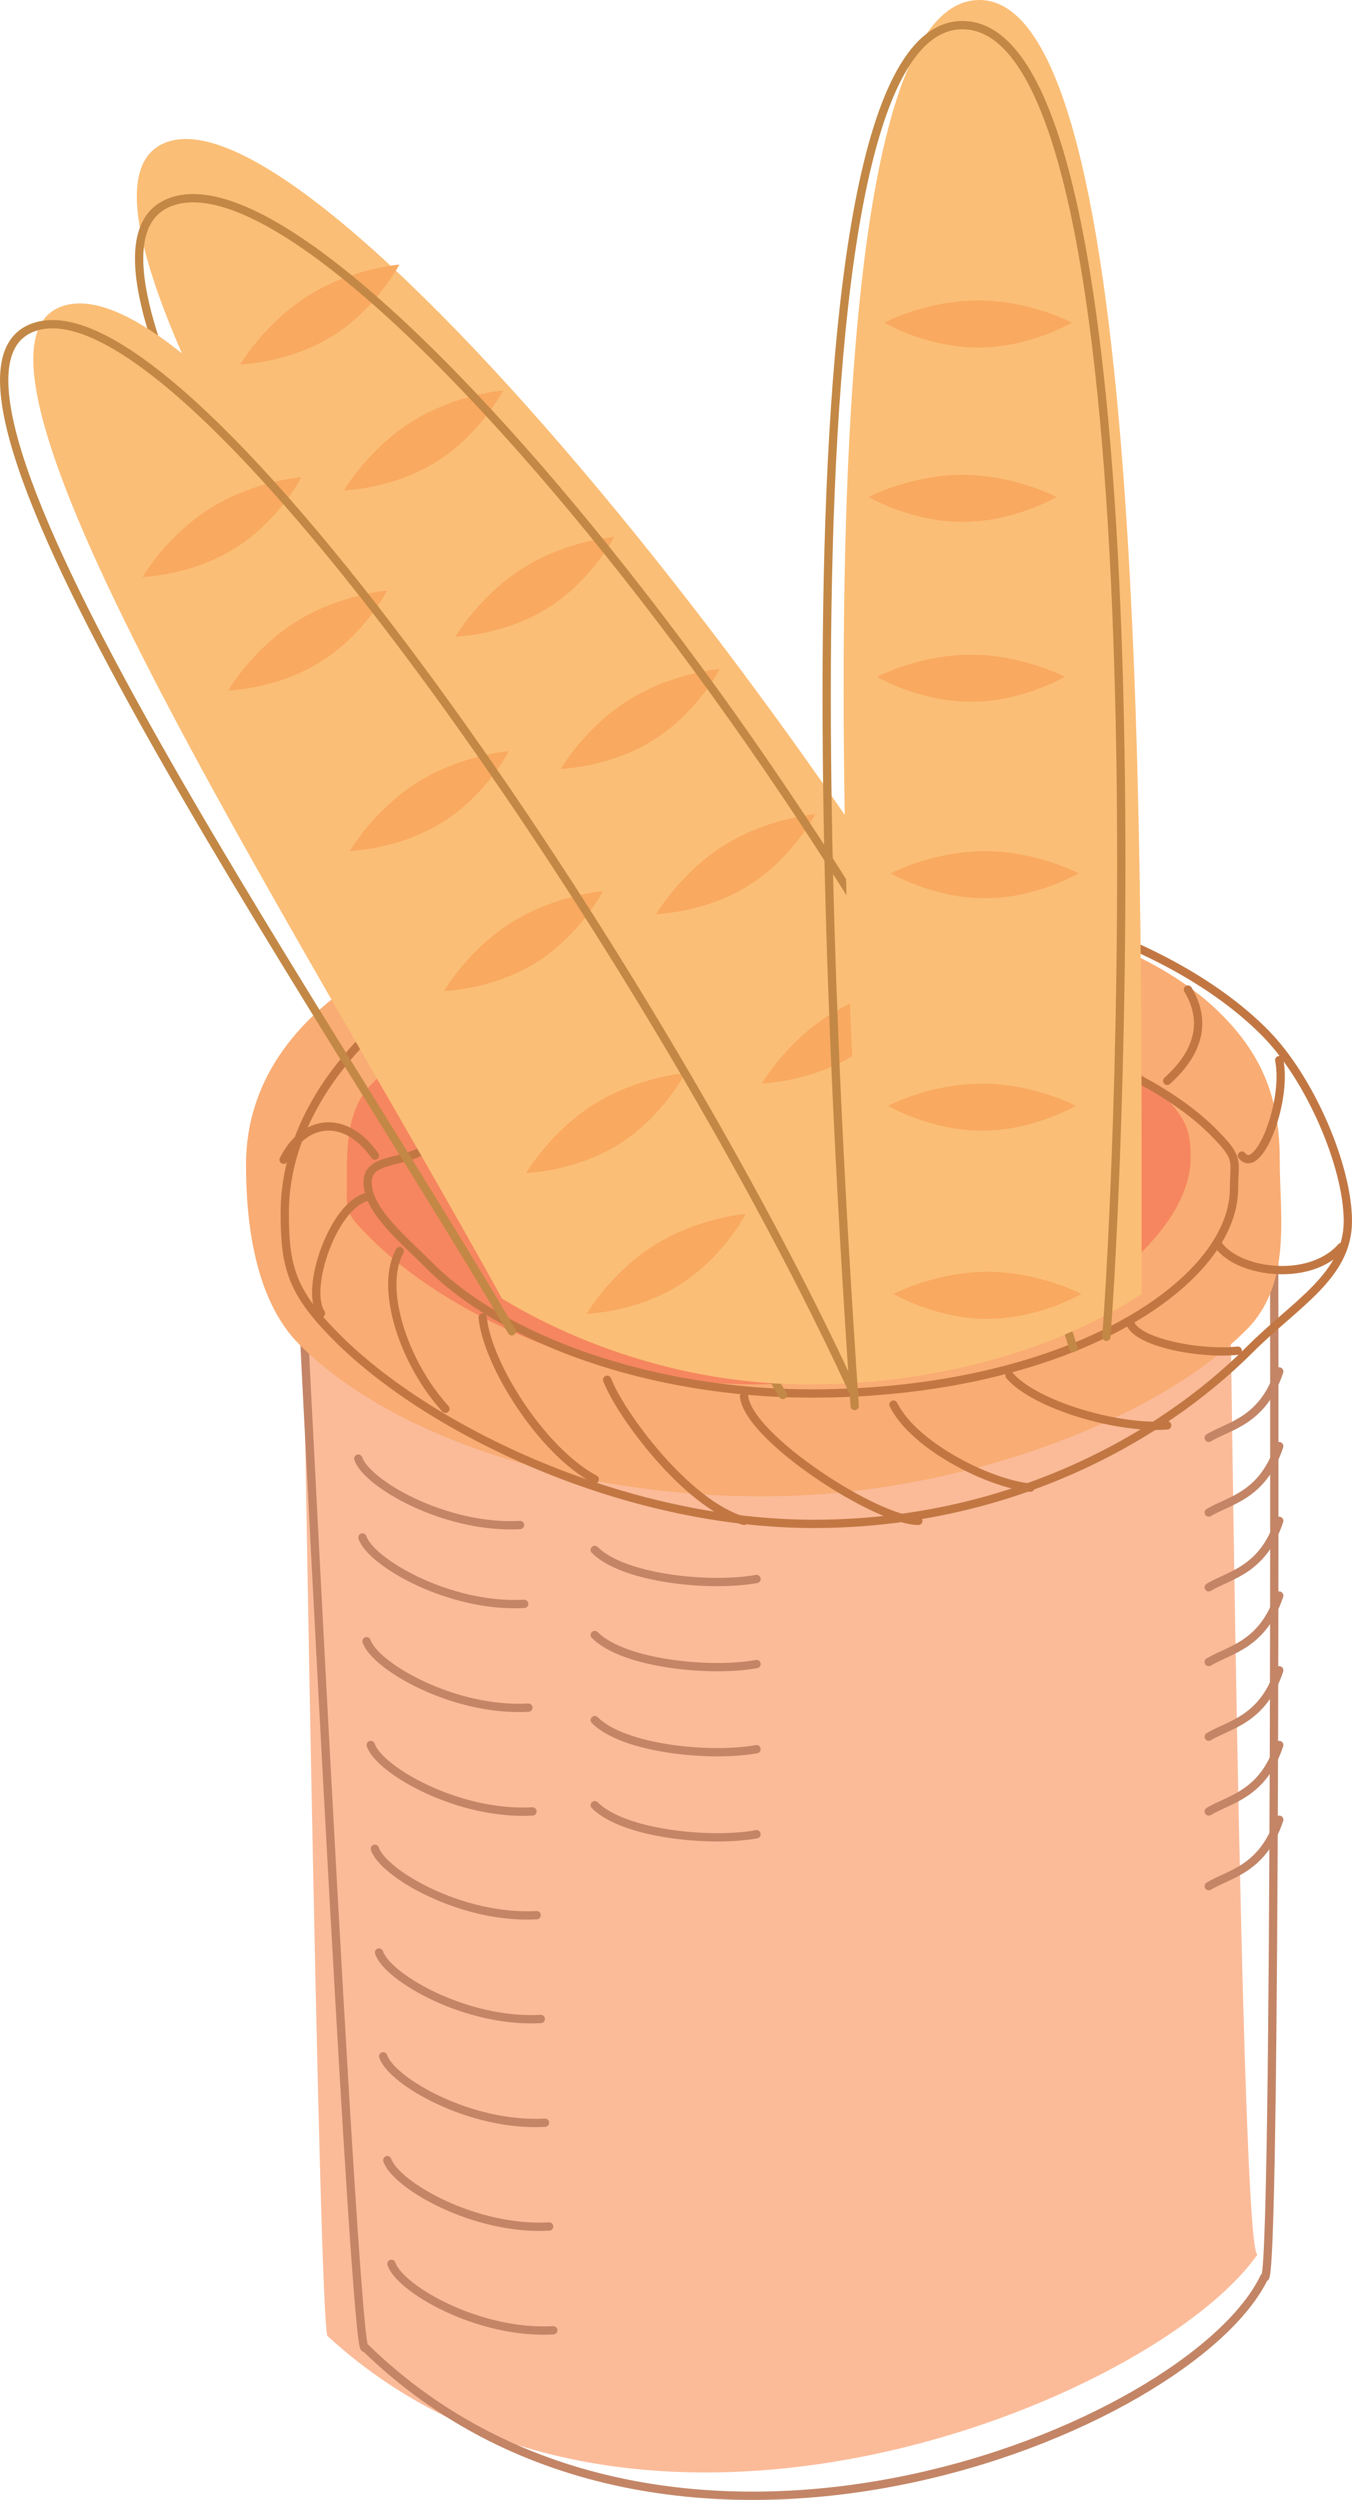 <svg xmlns="http://www.w3.org/2000/svg" width="111.909" height="206.794"><defs><clipPath id="a"><path d="M24 98h82v108.79H24Zm0 0"/></clipPath><clipPath id="b"><path d="M23 72h88.84v55H23Zm0 0"/></clipPath><clipPath id="c"><path d="M100 102h11.84v4H100Zm0 0"/></clipPath></defs><path fill="#fbbb99" d="M101.718 97.06s.972 91.32 2.402 89.39c-8.5 12.231-51.765 29.95-76.988 6.813-.738.883-2.188-93.672-2.188-93.672l76.774-2.531"/><g clip-path="url(#a)" transform="translate(.07 .005)"><path fill="none" stroke="#c38566" stroke-linecap="round" stroke-linejoin="round" stroke-miterlimit="1" stroke-width=".687" d="M105.387 98.555s.242 92.136-.801 89.8c-6.031 12.637-49.297 30.356-74.453 5.813-.801 2.293-5.54-93.777-5.54-93.777Zm0 0"/></g><path fill="#f6865f" d="M64.394 119.185c-21.887 0-38.84-9.8-38.84-21.387 0-11.586 15.394-20.558 37.277-20.558 21.887 0 42.207 6.918 42.207 18.503 0 11.586-18.762 23.442-40.644 23.442"/><path fill="#f9ac73" d="M62.44 114.52c-13.46 0-25.718-6.038-31.777-12.097-2.238-2.238-1.945-2.254-1.945-4.582 0-2.332-.18-5.945 2.058-8.183C36.835 83.598 49.75 78.95 63.21 78.95c13.46 0 26.727 5.293 32.781 11.348 2.242 2.242 2.555 3.192 2.555 5.52 0 7.972-15.18 18.703-36.106 18.703zm43.489-18.507c0-4.531-1.047-8.313-4.832-12.102-7.64-7.636-23.051-10.433-38.824-10.433-24.532 0-41.91 8.781-41.91 22.855 0 4.532.64 11.114 4.425 14.899 7.64 7.64 22.625 12.554 38.399 12.554 15.777 0 32.343-6.14 39.98-13.777 3.79-3.785 2.762-9.469 2.762-13.996"/><path fill="none" stroke="#c27743" stroke-linecap="round" stroke-linejoin="round" stroke-miterlimit="1" stroke-width=".687" d="M67.194 115.275c-13.46 0-25.57-4.504-31.625-10.559-2.238-2.242-5.14-4.578-5.14-6.91s3.527-1.262 5.77-3.5c6.054-6.059 17.96-11.008 31.421-11.008 13.465 0 26.75 4.285 32.805 10.344 2.242 2.238 1.719 2.324 1.719 4.656 0 7.973-14.024 16.977-34.95 16.977zm0 0"/><g clip-path="url(#b)" transform="translate(.07 .005)"><path fill="none" stroke="#c27743" stroke-linecap="round" stroke-linejoin="round" stroke-miterlimit="1" stroke-width=".687" d="M111.496 101.016c0-4.532-3.125-11.86-6.914-15.645-7.637-7.64-22.5-12.555-38.277-12.555-24.528 0-42.805 13.422-42.805 27.496 0 4.532.566 6.579 4.352 10.364 7.64 7.64 23.664 15.379 39.437 15.379 15.773 0 28.473-6.805 36.113-14.446 3.786-3.785 8.094-6.062 8.094-10.593zm0 0"/></g><path fill="#fbbe76" d="M66.792 114.52c10.879 0 20.2-2.902 26.645-6.808C77.03 70.708 27.374 7.232 13.9 11.724c-14.26 4.754 34.544 72.52 51.548 102.762.446.011.89.035 1.344.035"/><path fill="#f9a960" d="M27.57 27.767c3.632-2.285 5.484-5.879 5.484-5.879s-3.922.3-7.555 2.582c-3.633 2.281-5.605 5.68-5.605 5.68s4.039-.106 7.675-2.383m8.582 10.414c3.637-2.281 5.489-5.875 5.489-5.875s-3.922.297-7.555 2.578c-3.637 2.281-5.61 5.684-5.61 5.684s4.044-.106 7.676-2.387m9.215 12.105c3.633-2.285 5.485-5.878 5.485-5.878s-3.918.3-7.555 2.582c-3.633 2.28-5.606 5.68-5.606 5.68s4.043-.102 7.676-2.384m8.727 10.93c3.637-2.281 5.488-5.875 5.488-5.875s-3.922.297-7.555 2.578c-3.636 2.281-5.609 5.684-5.609 5.684s4.043-.106 7.676-2.387m7.898 12.02c3.633-2.286 5.485-5.88 5.485-5.88s-3.918.302-7.555 2.583c-3.633 2.281-5.606 5.68-5.606 5.68s4.043-.102 7.676-2.383m8.754 14.004c3.637-2.282 5.488-5.88 5.488-5.88s-3.921.301-7.554 2.583c-3.637 2.28-5.61 5.68-5.61 5.68s4.043-.102 7.676-2.383"/><path fill="none" stroke="#c38845" stroke-linecap="round" stroke-linejoin="round" stroke-miterlimit="1" stroke-width=".687" d="M88.831 111.505c-9.89-33.789-59.726-99.789-74.558-94.847-14.836 4.945 34.261 71.292 50.523 98.738"/><path fill="#fbbe76" d="M66.792 114.52c2.29 0 4.508-.136 6.652-.374-18.12-36.184-55.168-92.113-67.957-88.914-12.078 3.02 18.828 50.98 36.07 82.195 6.571 3.988 15.587 7.094 25.235 7.094"/><path fill="#f9a960" d="M19.468 45.345c3.637-2.281 5.488-5.875 5.488-5.875s-3.922.3-7.555 2.582c-3.636 2.281-5.609 5.68-5.609 5.68s4.043-.106 7.676-2.387m7.097 9.387c3.633-2.282 5.485-5.875 5.485-5.875s-3.918.297-7.555 2.578c-3.633 2.281-5.605 5.683-5.605 5.683s4.043-.105 7.675-2.386M36.64 68.01c3.633-2.282 5.484-5.876 5.484-5.876s-3.922.297-7.555 2.578c-3.636 2.281-5.605 5.684-5.605 5.684s4.039-.106 7.676-2.387m7.78 11.59c3.634-2.281 5.485-5.875 5.485-5.875s-3.918.297-7.554 2.578c-3.633 2.281-5.606 5.684-5.606 5.684s4.043-.106 7.676-2.387M51.23 94.65c3.636-2.282 5.488-5.875 5.488-5.875s-3.922.297-7.555 2.578c-3.637 2.281-5.61 5.683-5.61 5.683s4.044-.105 7.677-2.386m5.007 11.644c3.637-2.281 5.489-5.875 5.489-5.875s-3.922.301-7.555 2.582c-3.637 2.282-5.61 5.68-5.61 5.68s4.044-.105 7.676-2.387"/><path fill="none" stroke="#c38845" stroke-linecap="round" stroke-linejoin="round" stroke-miterlimit="1" stroke-width=".687" d="M70.745 115.396C54.851 80.68 16.362 23.658 3.18 26.954c-13.188 3.297 23.023 55.7 39.183 83.176"/><path fill="#fbbe76" d="M94.495 107.044C94.46 74.286 95.37-.717 80.858.005 65.202.79 70.261 88.74 72.026 114.29c9.211-.808 17.016-3.668 22.47-7.246"/><path fill="none" stroke="#c38845" stroke-linecap="round" stroke-linejoin="round" stroke-miterlimit="1" stroke-width=".687" d="M70.745 116.31C69.52 97.865 62.956 2.91 79.437 2.087c16.484-.824 13.757 87.086 12.14 108.5"/><path fill="#f9a960" d="M80.964 28.751c4.289 0 7.77-2.062 7.77-2.062s-3.481-1.832-7.77-1.832c-4.293 0-7.774 1.832-7.774 1.832s3.48 2.062 7.774 2.062m-1.289 14.422c4.289 0 7.77-2.062 7.77-2.062s-3.481-1.832-7.77-1.832c-4.293 0-7.77 1.832-7.77 1.832s3.477 2.062 7.77 2.062m.687 14.879c4.29 0 7.77-2.062 7.77-2.062s-3.48-1.832-7.77-1.832c-4.293 0-7.77 1.832-7.77 1.832s3.477 2.062 7.77 2.062m1.145 16.254c4.289 0 7.77-2.063 7.77-2.063s-3.481-1.832-7.77-1.832c-4.293 0-7.77 1.832-7.77 1.832s3.477 2.063 7.77 2.063m-.231 19.227c4.293 0 7.77-2.06 7.77-2.06s-3.477-1.831-7.77-1.831c-4.289 0-7.77 1.832-7.77 1.832s3.481 2.059 7.77 2.059m.457 15.566c4.293 0 7.77-2.059 7.77-2.059s-3.477-1.832-7.77-1.832c-4.289 0-7.77 1.832-7.77 1.832s3.481 2.059 7.77 2.059"/><path fill="none" stroke="#c27743" stroke-linecap="round" stroke-linejoin="round" stroke-miterlimit="1" stroke-width=".687" d="M30.343 99.029c-2.746.687-5.133 7.574-3.778 9.613m6.524-5.152c-1.715 3.093.344 9.273 3.777 13.05m3.09-7.554c.344 3.777 4.809 10.988 9.274 13.39m1.027-8.238c1.031 2.746 6.527 10.3 11.332 11.672m0-10.3c.344 3.433 10.988 10.3 14.422 10.3m-2.059-9.613c1.715 3.433 7.899 6.523 11.332 6.867m-1.719-9.27c2.063 2.403 8.93 4.461 13.051 4.117m-3.093-8.581c.343 1.714 5.84 2.746 8.93 2.402"/><g clip-path="url(#c)" transform="translate(.07 .005)"><path fill="none" stroke="#c27743" stroke-linecap="round" stroke-linejoin="round" stroke-miterlimit="1" stroke-width=".687" d="M100.664 102.8c1.375 2.403 7.555 3.434 10.305.345"/></g><path fill="none" stroke="#c27743" stroke-linecap="round" stroke-linejoin="round" stroke-miterlimit="1" stroke-width=".687" d="M102.796 95.595c1.371 1.715 3.777-4.465 3.09-7.898m-9.27 1.714c3.434-3.09 2.746-5.836 1.715-7.55M23.476 95.939c1.714-3.438 5.148-3.778 7.554-.344"/><path fill="none" stroke="#c38566" stroke-linecap="round" stroke-linejoin="round" stroke-miterlimit="1" stroke-width=".687" d="M29.655 120.661c.688 2.059 7.211 5.836 13.39 5.493M30 127.185c.687 2.058 7.21 5.836 13.39 5.492m-13.047 3.09c.687 2.062 7.21 5.84 13.39 5.496m-13.046 3.09c.687 2.062 7.21 5.836 13.39 5.496m-13.047 3.09c.688 2.058 7.211 5.836 13.39 5.492m-13.046 3.089c.684 2.063 7.211 5.84 13.39 5.497m-13.046 3.09c.683 2.058 7.21 5.836 13.39 5.492m-13.05 3.094c.687 2.058 7.215 5.836 13.394 5.492m-13.051 3.09c.688 2.062 7.211 5.84 13.395 5.496m3.434-64.555c2.402 2.402 9.613 3.09 13.39 2.402m-13.39 4.637c2.402 2.403 9.613 3.09 13.39 2.403m-13.39 4.636c2.402 2.403 9.613 3.09 13.39 2.403m-13.39 4.636c2.402 2.403 9.613 3.09 13.39 2.403m37.43-32.793c1.715-1.032 4.46-1.371 5.836-5.492m-5.836 11.671c1.715-1.027 4.46-1.37 5.836-5.492m-5.836 11.676c1.715-1.031 4.46-1.375 5.836-5.496m-5.836 11.676c1.715-1.032 4.46-1.375 5.836-5.493m-5.836 11.672c1.715-1.027 4.46-1.37 5.836-5.492m-5.836 11.676c1.715-1.031 4.46-1.375 5.836-5.496m-5.836 11.676c1.715-1.032 4.46-1.375 5.836-5.496"/></svg>
